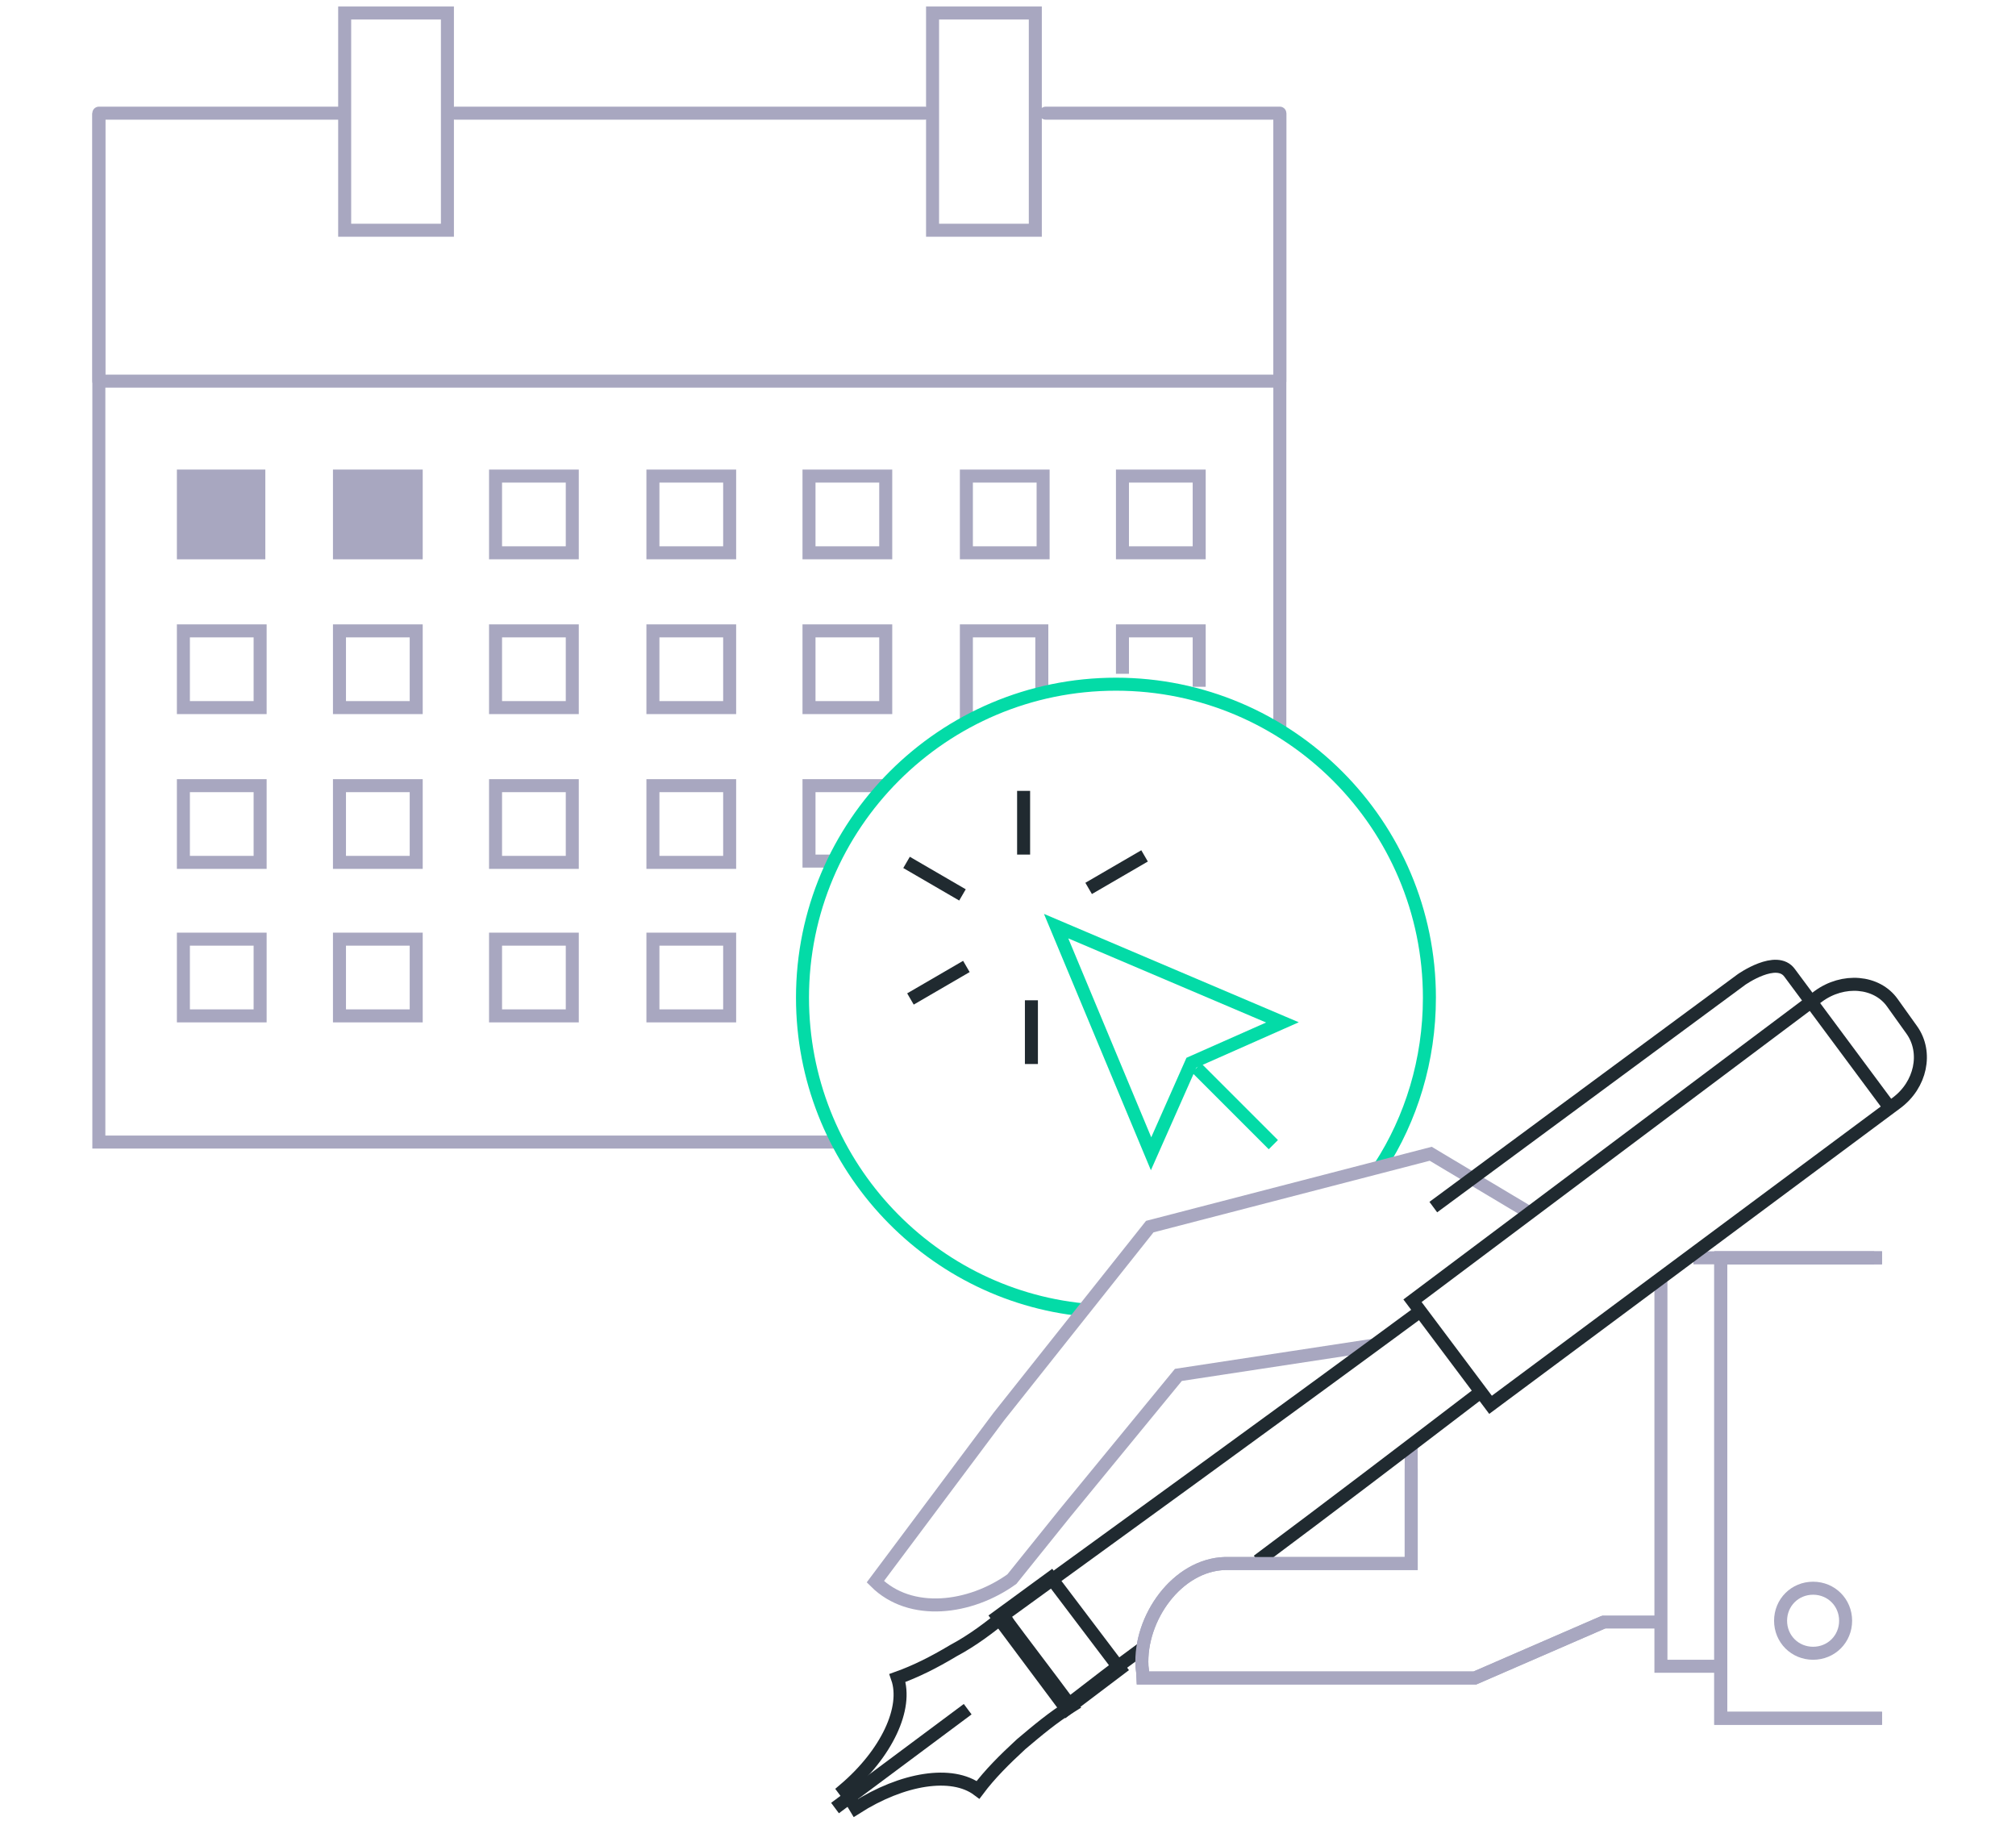 <?xml version="1.0" encoding="utf-8"?>
<!-- Generator: Adobe Illustrator 19.2.1, SVG Export Plug-In . SVG Version: 6.00 Build 0)  -->
<svg version="1.1" id="Layer_1" xmlns="http://www.w3.org/2000/svg" xmlns:xlink="http://www.w3.org/1999/xlink" x="0px" y="0px"
	 viewBox="0 0 155 140" style="enable-background:new 0 0 155 140;" xml:space="preserve">
<style type="text/css">
	.st0{fill:none;stroke:#A8A7C0;}
	.st1{fill:none;stroke:#A8A7C0;stroke-linecap:round;stroke-linejoin:round;}
	.st2{fill:#A8A7C0;stroke:#A8A7C0;stroke-miterlimit:10;}
	.st3{fill:none;stroke:#A8A7C0;stroke-linecap:round;}
	.st4{fill:none;stroke:#03DBA7;stroke-linejoin:round;stroke-miterlimit:10;}
	.st5{fill:none;stroke:#202A30;stroke-linejoin:bevel;}
	.st6{fill:none;stroke:#202A30;}
	.st7{fill:none;stroke:#03DBA7;}
	.st8{fill:none;stroke:#A8A7C0;stroke-miterlimit:10;}
</style>
<g>
	<g>
		<g>
			<g>
				<polyline class="st0" points="64.4,87.8 7.6,87.8 7.6,67 7.6,8.7 				"/>
				<polyline class="st0" points="98.4,8.7 98.4,34.3 98.4,56.3 				"/>
				<line class="st1" x1="71.1" y1="8.7" x2="35" y2="8.7"/>
				<polyline class="st1" points="26.3,8.7 7.6,8.7 7.6,29.3 98.4,29.3 98.4,8.7 80.4,8.7 				"/>
				<g>
					<rect x="26.5" y="1" class="st0" width="7.9" height="16.7"/>
					<rect x="71.7" y="1" class="st0" width="7.9" height="16.7"/>
				</g>
			</g>
		</g>
		<g>
			<polygon class="st2" points="19.9,36.6 14.1,36.6 14.1,42.5 19.9,42.5 			"/>
			<polygon class="st2" points="32,36.6 26.1,36.6 26.1,42.5 32,42.5 			"/>
			<rect x="38.1" y="36.6" class="st3" width="5.9" height="5.9"/>
			<rect x="50.2" y="36.6" class="st3" width="5.9" height="5.9"/>
			<rect x="62.2" y="36.6" class="st3" width="5.9" height="5.9"/>
			<rect x="74.3" y="36.6" class="st3" width="5.9" height="5.9"/>
			<rect x="86.3" y="36.6" class="st3" width="5.9" height="5.9"/>
			<rect x="14.1" y="48.5" class="st3" width="5.9" height="5.9"/>
			<rect x="26.1" y="48.5" class="st3" width="5.9" height="5.9"/>
			<rect x="38.1" y="48.5" class="st3" width="5.9" height="5.9"/>
			<rect x="50.2" y="48.5" class="st3" width="5.9" height="5.9"/>
			<rect x="62.2" y="48.5" class="st3" width="5.9" height="5.9"/>
			<polyline class="st0" points="74.3,55.4 74.3,48.5 80.1,48.5 80.1,52.9 			"/>
			<polyline class="st0" points="86.3,51.8 86.3,48.5 92.2,48.5 92.2,52.8 			"/>
			<rect x="14.1" y="60.4" class="st3" width="5.9" height="5.9"/>
			<rect x="26.1" y="60.4" class="st3" width="5.9" height="5.9"/>
			<rect x="38.1" y="60.4" class="st3" width="5.9" height="5.9"/>
			<rect x="50.2" y="60.4" class="st3" width="5.9" height="5.9"/>
			<polyline class="st0" points="64.1,66.2 62.2,66.2 62.2,60.4 68.1,60.4 			"/>
			<rect x="14.1" y="72.2" class="st3" width="5.9" height="5.9"/>
			<rect x="26.1" y="72.2" class="st3" width="5.9" height="5.9"/>
			<rect x="38.1" y="72.2" class="st3" width="5.9" height="5.9"/>
			<rect x="50.2" y="72.2" class="st3" width="5.9" height="5.9"/>
		</g>
		<g>
			<path class="st4" d="M83.3,100.7c-12.1-1.2-21.6-11.5-21.6-24c0-13.3,10.8-24.1,24.1-24.1s24.1,10.8,24.1,24.1
				c0,4.8-1.4,9.3-3.8,13"/>
		</g>
		<g>
			<line class="st5" x1="78.7" y1="65.7" x2="78.7" y2="60.8"/>
			<line class="st6" x1="74" y1="68.8" x2="69.7" y2="66.3"/>
			<line class="st6" x1="74.3" y1="74.3" x2="70" y2="76.8"/>
			<line class="st6" x1="79.3" y1="76.9" x2="79.3" y2="81.8"/>
			<line class="st6" x1="83.7" y1="68.3" x2="88" y2="65.8"/>
			<g>
				<line class="st7" x1="92" y1="82.1" x2="97.9" y2="88"/>
				<polygon class="st7" points="81.2,71.2 98.6,78.6 91.6,81.7 88.5,88.7 				"/>
			</g>
		</g>
	</g>
	<g>
		<g>
			<path class="st8" d="M108.5,111.2v9H94.2c-3.7,0.1-6.6,4.2-6.4,7.9c0,0,0.1,0.8,0.1,0.9h25.5l9.9-4.3h4.6"/>
			<path class="st8" d="M117.7,93.3l-7.7-4.6l-21.6,5.6l-11.6,14.6l-9.5,12.7c2.7,2.7,7.3,2.1,10.5-0.2l4.1-5.1l8.7-10.6l15.1-2.3"
				/>
			<g>
				<polyline class="st8" points="127.7,98.5 127.7,128.1 132.8,128.1 				"/>
				<line class="st8" x1="144.1" y1="96.7" x2="130.2" y2="96.7"/>
				<polyline class="st8" points="144.7,96.7 132.3,96.7 132.3,132.1 144.7,132.1 				"/>
				<path class="st8" d="M139.4,122.1c-1.4,0-2.5,1.1-2.5,2.5s1.1,2.5,2.5,2.5s2.5-1.1,2.5-2.5S140.8,122.1,139.4,122.1L139.4,122.1
					z"/>
				<polyline class="st8" points="144.7,96.7 132.3,96.7 132.3,132.1 144.7,132.1 				"/>
			</g>
			<g>
				<g>
					<path class="st6" d="M65.5,138.5L65.5,138.5l0.3,0.5c3.6-2.3,7.4-2.9,9.4-1.4c0.9-1.2,2-2.3,3.3-3.5c1.3-1.1,2.5-2.1,3.8-2.9
						c-1-0.9-1.9-2-2.8-3.3c-0.9-1.2-1.7-2.5-2.3-3.7c-1.1,0.9-2.4,1.9-3.9,2.7c-1.5,0.9-2.9,1.6-4.3,2.1c0.8,2.3-0.8,5.8-4.1,8.6
						l0.3,0.4l0,0"/>
					<path class="st6" d="M96.7,120c5.5-4.1,11.4-8.6,16.9-12.8"/>
					<path class="st6" d="M109.2,100.8c-11.4,8.4-24.8,18.1-32.1,23.4c1.7,2.3,3.4,4.5,5.1,6.8c1.7-1.3,3.6-2.8,5.8-4.4"/>
					<polygon class="st6" points="86.1,128.3 80.8,121.3 76.7,124.3 82,131.4 					"/>
					<path class="st6" d="M114.6,108l31.2-23.2c1.9-1.4,2.4-3.9,1.2-5.6l-1.5-2.1c-1.2-1.7-3.8-1.9-5.7-0.5L108.6,100L114.6,108z"/>
					<path class="st6" d="M110.2,92.8l23.7-17.5c0,0,2.7-1.9,3.7-0.5l7.5,10.1"/>
				</g>
				<line class="st6" x1="64.2" y1="139" x2="74.4" y2="131.4"/>
			</g>
			<path class="st8" d="M108.5,112.9v7.3H94.2c-3.7,0.1-6.6,4.2-6.4,7.9c0,0,0.1,0.8,0.1,0.9h25.5l9.9-4.3"/>
		</g>
	</g>
</g>
</svg>
